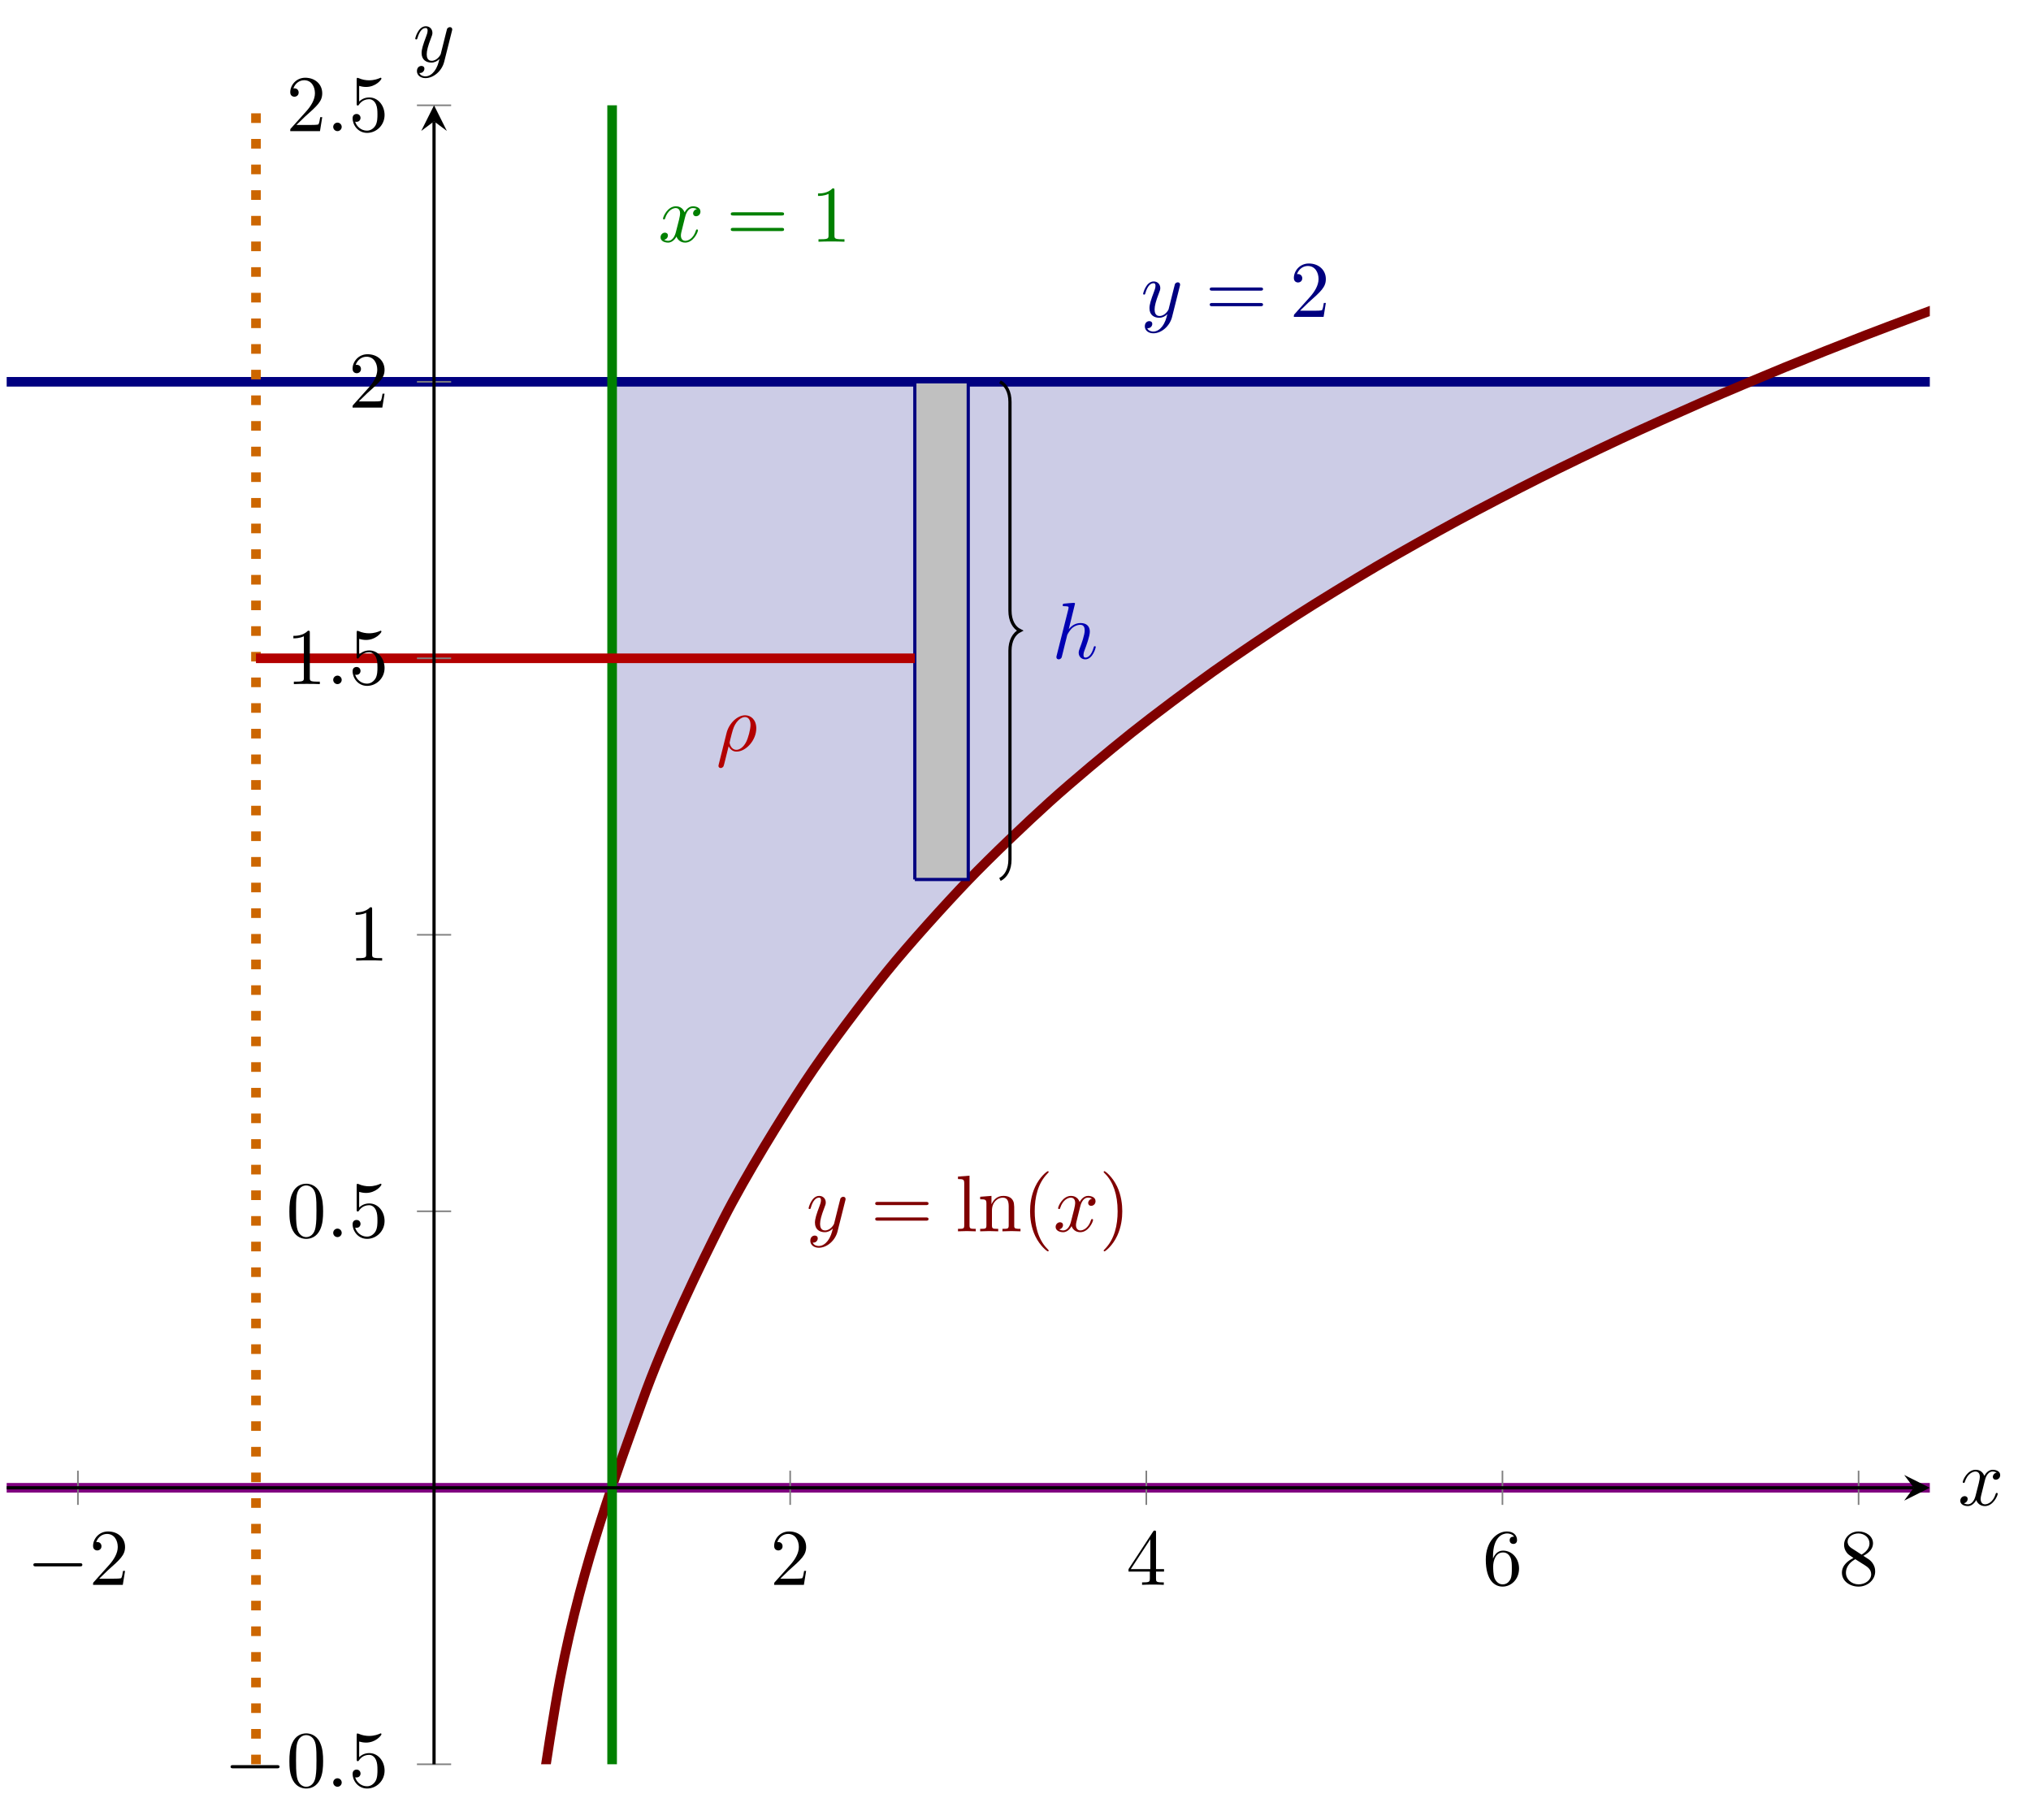 <?xml version='1.0' encoding='UTF-8'?>
<!-- This file was generated by dvisvgm 3.2.2 -->
<svg version='1.1' xmlns='http://www.w3.org/2000/svg' xmlns:xlink='http://www.w3.org/1999/xlink' width='353.413pt' height='316.686pt' viewBox='4.649 76.712 353.413 316.686'>
<defs>
<path id='g0-0' d='M6.565-2.291C6.735-2.291 6.914-2.291 6.914-2.491S6.735-2.69 6.565-2.69H1.176C1.006-2.69 .827-2.69 .827-2.491S1.006-2.291 1.176-2.291H6.565Z'/>
<path id='g2-40' d='M3.298 2.391C3.298 2.361 3.298 2.341 3.128 2.172C1.883 .917 1.564-.966 1.564-2.491C1.564-4.224 1.943-5.958 3.168-7.203C3.298-7.323 3.298-7.342 3.298-7.372C3.298-7.442 3.258-7.472 3.198-7.472C3.098-7.472 2.202-6.795 1.614-5.529C1.106-4.433 .986-3.328 .986-2.491C.986-1.714 1.096-.508 1.644 .618C2.242 1.843 3.098 2.491 3.198 2.491C3.258 2.491 3.298 2.461 3.298 2.391Z'/>
<path id='g2-41' d='M2.879-2.491C2.879-3.268 2.77-4.473 2.222-5.599C1.624-6.824 .767-7.472 .667-7.472C.608-7.472 .568-7.432 .568-7.372C.568-7.342 .568-7.323 .757-7.143C1.733-6.157 2.301-4.573 2.301-2.491C2.301-.787 1.933 .966 .697 2.222C.568 2.341 .568 2.361 .568 2.391C.568 2.451 .608 2.491 .667 2.491C.767 2.491 1.664 1.813 2.252 .548C2.76-.548 2.879-1.654 2.879-2.491Z'/>
<path id='g2-48' d='M4.583-3.188C4.583-3.985 4.533-4.782 4.184-5.519C3.726-6.476 2.909-6.635 2.491-6.635C1.893-6.635 1.166-6.376 .757-5.45C.438-4.762 .389-3.985 .389-3.188C.389-2.441 .428-1.544 .837-.787C1.265 .02 1.993 .219 2.481 .219C3.019 .219 3.776 .01 4.214-.936C4.533-1.624 4.583-2.401 4.583-3.188ZM2.481 0C2.092 0 1.504-.249 1.325-1.205C1.215-1.803 1.215-2.72 1.215-3.308C1.215-3.945 1.215-4.603 1.295-5.141C1.484-6.326 2.232-6.416 2.481-6.416C2.809-6.416 3.467-6.237 3.656-5.25C3.756-4.692 3.756-3.935 3.756-3.308C3.756-2.56 3.756-1.883 3.646-1.245C3.497-.299 2.929 0 2.481 0Z'/>
<path id='g2-49' d='M2.929-6.376C2.929-6.615 2.929-6.635 2.7-6.635C2.082-5.998 1.205-5.998 .887-5.998V-5.689C1.086-5.689 1.674-5.689 2.192-5.948V-.787C2.192-.428 2.162-.309 1.265-.309H.946V0C1.295-.03 2.162-.03 2.56-.03S3.826-.03 4.174 0V-.309H3.856C2.959-.309 2.929-.418 2.929-.787V-6.376Z'/>
<path id='g2-50' d='M1.265-.767L2.321-1.793C3.875-3.168 4.473-3.706 4.473-4.702C4.473-5.838 3.577-6.635 2.361-6.635C1.235-6.635 .498-5.719 .498-4.832C.498-4.274 .996-4.274 1.026-4.274C1.196-4.274 1.544-4.394 1.544-4.802C1.544-5.061 1.365-5.32 1.016-5.32C.936-5.32 .917-5.32 .887-5.31C1.116-5.958 1.654-6.326 2.232-6.326C3.138-6.326 3.567-5.519 3.567-4.702C3.567-3.905 3.068-3.118 2.521-2.501L.608-.369C.498-.259 .498-.239 .498 0H4.194L4.473-1.733H4.224C4.174-1.435 4.105-.996 4.005-.847C3.935-.767 3.278-.767 3.059-.767H1.265Z'/>
<path id='g2-52' d='M2.929-1.644V-.777C2.929-.418 2.909-.309 2.172-.309H1.963V0C2.371-.03 2.889-.03 3.308-.03S4.254-.03 4.663 0V-.309H4.453C3.716-.309 3.696-.418 3.696-.777V-1.644H4.692V-1.953H3.696V-6.486C3.696-6.685 3.696-6.745 3.537-6.745C3.447-6.745 3.417-6.745 3.337-6.625L.279-1.953V-1.644H2.929ZM2.989-1.953H.558L2.989-5.669V-1.953Z'/>
<path id='g2-53' d='M4.473-2.002C4.473-3.188 3.656-4.184 2.58-4.184C2.102-4.184 1.674-4.025 1.315-3.676V-5.619C1.514-5.559 1.843-5.489 2.162-5.489C3.387-5.489 4.085-6.396 4.085-6.526C4.085-6.585 4.055-6.635 3.985-6.635C3.975-6.635 3.955-6.635 3.905-6.605C3.706-6.516 3.218-6.316 2.55-6.316C2.152-6.316 1.694-6.386 1.225-6.595C1.146-6.625 1.126-6.625 1.106-6.625C1.006-6.625 1.006-6.545 1.006-6.386V-3.437C1.006-3.258 1.006-3.178 1.146-3.178C1.215-3.178 1.235-3.208 1.275-3.268C1.385-3.427 1.753-3.965 2.56-3.965C3.078-3.965 3.328-3.507 3.407-3.328C3.567-2.959 3.587-2.57 3.587-2.072C3.587-1.724 3.587-1.126 3.347-.707C3.108-.319 2.74-.06 2.281-.06C1.554-.06 .986-.588 .817-1.176C.847-1.166 .877-1.156 .986-1.156C1.315-1.156 1.484-1.405 1.484-1.644S1.315-2.132 .986-2.132C.847-2.132 .498-2.062 .498-1.604C.498-.747 1.186 .219 2.301 .219C3.457 .219 4.473-.737 4.473-2.002Z'/>
<path id='g2-54' d='M1.315-3.268V-3.507C1.315-6.027 2.55-6.386 3.059-6.386C3.298-6.386 3.716-6.326 3.935-5.988C3.786-5.988 3.387-5.988 3.387-5.539C3.387-5.23 3.626-5.081 3.846-5.081C4.005-5.081 4.304-5.171 4.304-5.559C4.304-6.157 3.866-6.635 3.039-6.635C1.763-6.635 .418-5.35 .418-3.148C.418-.488 1.574 .219 2.501 .219C3.606 .219 4.553-.717 4.553-2.032C4.553-3.298 3.666-4.254 2.56-4.254C1.883-4.254 1.514-3.746 1.315-3.268ZM2.501-.06C1.873-.06 1.574-.658 1.514-.807C1.335-1.275 1.335-2.072 1.335-2.252C1.335-3.029 1.654-4.025 2.55-4.025C2.71-4.025 3.168-4.025 3.477-3.407C3.656-3.039 3.656-2.531 3.656-2.042C3.656-1.564 3.656-1.066 3.487-.707C3.188-.11 2.73-.06 2.501-.06Z'/>
<path id='g2-56' d='M1.624-4.553C1.166-4.852 1.126-5.191 1.126-5.36C1.126-5.968 1.773-6.386 2.481-6.386C3.208-6.386 3.846-5.868 3.846-5.151C3.846-4.583 3.457-4.105 2.859-3.756L1.624-4.553ZM3.078-3.606C3.796-3.975 4.284-4.493 4.284-5.151C4.284-6.067 3.397-6.635 2.491-6.635C1.494-6.635 .687-5.898 .687-4.971C.687-4.792 .707-4.344 1.126-3.875C1.235-3.756 1.604-3.507 1.853-3.337C1.275-3.049 .418-2.491 .418-1.504C.418-.448 1.435 .219 2.481 .219C3.606 .219 4.553-.608 4.553-1.674C4.553-2.032 4.443-2.481 4.065-2.899C3.875-3.108 3.716-3.208 3.078-3.606ZM2.082-3.188L3.308-2.411C3.587-2.222 4.055-1.923 4.055-1.315C4.055-.578 3.308-.06 2.491-.06C1.634-.06 .917-.677 .917-1.504C.917-2.082 1.235-2.72 2.082-3.188Z'/>
<path id='g2-61' d='M6.844-3.258C6.994-3.258 7.183-3.258 7.183-3.457S6.994-3.656 6.854-3.656H.887C.747-3.656 .558-3.656 .558-3.457S.747-3.258 .897-3.258H6.844ZM6.854-1.325C6.994-1.325 7.183-1.325 7.183-1.524S6.994-1.724 6.844-1.724H.897C.747-1.724 .558-1.724 .558-1.524S.747-1.325 .887-1.325H6.854Z'/>
<path id='g2-108' d='M1.763-6.914L.329-6.804V-6.496C1.026-6.496 1.106-6.426 1.106-5.938V-.757C1.106-.309 .996-.309 .329-.309V0C.658-.01 1.186-.03 1.435-.03S2.172-.01 2.54 0V-.309C1.873-.309 1.763-.309 1.763-.757V-6.914Z'/>
<path id='g2-110' d='M1.096-3.427V-.757C1.096-.309 .986-.309 .319-.309V0C.667-.01 1.176-.03 1.445-.03C1.704-.03 2.222-.01 2.56 0V-.309C1.893-.309 1.783-.309 1.783-.757V-2.59C1.783-3.626 2.491-4.184 3.128-4.184C3.756-4.184 3.866-3.646 3.866-3.078V-.757C3.866-.309 3.756-.309 3.088-.309V0C3.437-.01 3.945-.03 4.214-.03C4.473-.03 4.991-.01 5.33 0V-.309C4.812-.309 4.563-.309 4.553-.608V-2.511C4.553-3.367 4.553-3.676 4.244-4.035C4.105-4.204 3.776-4.403 3.198-4.403C2.471-4.403 2.002-3.975 1.724-3.357V-4.403L.319-4.294V-3.985C1.016-3.985 1.096-3.915 1.096-3.427Z'/>
<path id='g1-26' d='M.329 1.724C.299 1.843 .299 1.863 .299 1.883C.299 2.032 .408 2.152 .578 2.152C.787 2.152 .907 1.973 .927 1.943C.976 1.853 1.295 .518 1.564-.558C1.763-.159 2.082 .11 2.55 .11C3.716 .11 5.001-1.295 5.001-2.78C5.001-3.836 4.344-4.403 3.616-4.403C2.65-4.403 1.604-3.407 1.305-2.192L.329 1.724ZM2.54-.11C1.843-.11 1.684-.907 1.684-.996C1.684-1.036 1.733-1.235 1.763-1.365C2.042-2.481 2.142-2.839 2.361-3.238C2.79-3.965 3.288-4.184 3.597-4.184C3.965-4.184 4.284-3.895 4.284-3.208C4.284-2.66 3.995-1.544 3.726-1.056C3.397-.428 2.919-.11 2.54-.11Z'/>
<path id='g1-58' d='M1.913-.528C1.913-.817 1.674-1.056 1.385-1.056S.857-.817 .857-.528S1.096 0 1.385 0S1.913-.239 1.913-.528Z'/>
<path id='g1-104' d='M2.859-6.804C2.859-6.814 2.859-6.914 2.73-6.914C2.501-6.914 1.773-6.834 1.514-6.814C1.435-6.804 1.325-6.795 1.325-6.615C1.325-6.496 1.415-6.496 1.564-6.496C2.042-6.496 2.062-6.426 2.062-6.326L2.032-6.127L.588-.389C.548-.249 .548-.229 .548-.169C.548 .06 .747 .11 .837 .11C.996 .11 1.156-.01 1.205-.149L1.395-.907L1.614-1.803C1.674-2.022 1.733-2.242 1.783-2.471C1.803-2.531 1.883-2.859 1.893-2.919C1.923-3.009 2.232-3.567 2.57-3.836C2.79-3.995 3.098-4.184 3.527-4.184S4.065-3.846 4.065-3.487C4.065-2.949 3.686-1.863 3.447-1.255C3.367-1.026 3.318-.907 3.318-.707C3.318-.239 3.666 .11 4.134 .11C5.071 .11 5.44-1.345 5.44-1.425C5.44-1.524 5.35-1.524 5.32-1.524C5.22-1.524 5.22-1.494 5.171-1.345C5.021-.817 4.702-.11 4.154-.11C3.985-.11 3.915-.209 3.915-.438C3.915-.687 4.005-.927 4.095-1.146C4.254-1.574 4.702-2.76 4.702-3.337C4.702-3.985 4.304-4.403 3.557-4.403C2.929-4.403 2.451-4.095 2.082-3.636L2.859-6.804Z'/>
<path id='g1-120' d='M3.328-3.009C3.387-3.268 3.616-4.184 4.314-4.184C4.364-4.184 4.603-4.184 4.812-4.055C4.533-4.005 4.334-3.756 4.334-3.517C4.334-3.357 4.443-3.168 4.712-3.168C4.932-3.168 5.25-3.347 5.25-3.746C5.25-4.264 4.663-4.403 4.324-4.403C3.746-4.403 3.397-3.875 3.278-3.646C3.029-4.304 2.491-4.403 2.202-4.403C1.166-4.403 .598-3.118 .598-2.869C.598-2.77 .697-2.77 .717-2.77C.797-2.77 .827-2.79 .847-2.879C1.186-3.935 1.843-4.184 2.182-4.184C2.371-4.184 2.72-4.095 2.72-3.517C2.72-3.208 2.55-2.54 2.182-1.146C2.022-.528 1.674-.11 1.235-.11C1.176-.11 .946-.11 .737-.239C.986-.289 1.205-.498 1.205-.777C1.205-1.046 .986-1.126 .837-1.126C.538-1.126 .289-.867 .289-.548C.289-.09 .787 .11 1.225 .11C1.883 .11 2.242-.588 2.271-.648C2.391-.279 2.75 .11 3.347 .11C4.374 .11 4.941-1.176 4.941-1.425C4.941-1.524 4.852-1.524 4.822-1.524C4.732-1.524 4.712-1.484 4.692-1.415C4.364-.349 3.686-.11 3.367-.11C2.979-.11 2.819-.428 2.819-.767C2.819-.986 2.879-1.205 2.989-1.644L3.328-3.009Z'/>
<path id='g1-121' d='M4.842-3.796C4.882-3.935 4.882-3.955 4.882-4.025C4.882-4.204 4.742-4.294 4.593-4.294C4.493-4.294 4.334-4.234 4.244-4.085C4.224-4.035 4.144-3.726 4.105-3.547C4.035-3.288 3.965-3.019 3.905-2.75L3.457-.956C3.417-.807 2.989-.11 2.331-.11C1.823-.11 1.714-.548 1.714-.917C1.714-1.375 1.883-1.993 2.222-2.869C2.381-3.278 2.421-3.387 2.421-3.587C2.421-4.035 2.102-4.403 1.604-4.403C.658-4.403 .289-2.959 .289-2.869C.289-2.77 .389-2.77 .408-2.77C.508-2.77 .518-2.79 .568-2.949C.837-3.885 1.235-4.184 1.574-4.184C1.654-4.184 1.823-4.184 1.823-3.866C1.823-3.616 1.724-3.357 1.654-3.168C1.255-2.112 1.076-1.544 1.076-1.076C1.076-.189 1.704 .11 2.291 .11C2.68 .11 3.019-.06 3.298-.339C3.168 .179 3.049 .667 2.65 1.196C2.391 1.534 2.012 1.823 1.554 1.823C1.415 1.823 .966 1.793 .797 1.405C.956 1.405 1.086 1.405 1.225 1.285C1.325 1.196 1.425 1.066 1.425 .877C1.425 .568 1.156 .528 1.056 .528C.827 .528 .498 .687 .498 1.176C.498 1.674 .936 2.042 1.554 2.042C2.58 2.042 3.606 1.136 3.885 .01L4.842-3.796Z'/>
</defs>
<g id='page2' transform='matrix(1.4 0 0 1.4 0 0)'>
<g stroke-miterlimit='10' transform='translate(4.151,274.053)scale(0.996,-0.996)'>
<g fill='#000' stroke='#000'>
<g stroke-width='0.4'>
<clipPath id='pgfcp4'>
<path d='M0 0H239.991V207H0Z'/> </clipPath>
<g clip-path='url(#pgfcp4)'>
<g stroke-width='0.4'>
<g fill='#cccce6' stroke='#cccce6'>
<path d='M75.553 172.5H81.478H87.404H93.33H99.255H105.181H111.107H117.032H122.958H128.884H134.81H140.735H146.661H152.587H158.512H164.438H170.364H176.289H182.215H188.141H194.066H199.992H205.918H211.843H217.769V172.598L211.843 170.063L205.918 167.432L199.992 164.701L194.066 161.855L188.141 158.888L182.215 155.791L176.289 152.544L170.364 149.135L164.438 145.55L158.512 141.767L152.587 137.765L146.661 133.517L140.735 128.988L134.81 124.145L128.884 118.934L122.958 113.299L117.032 107.166L111.107 100.429L105.181 92.961L99.255 84.587L93.33 75.054L87.404 63.987L81.478 50.809L75.553 34.5Z' stroke='none'/>
</g>
</g>
</g>
<g transform='translate(-2.222,-241.5)'>
<g stroke='none' transform='scale(-1.004,1.004)translate(4.151,274.053)scale(-1,-1)'/>
</g>
<clipPath id='pgfcp3'>
<path d='M0 0H239.991V207H0Z'/> </clipPath>
<g clip-path='url(#pgfcp3)'>
<g stroke='#000080'>
<g stroke-width='1.2'>
<path d='M-2.222 172.5C-2.222 172.5 5.136 172.5 7.963 172.5S15.321 172.5 18.147 172.5C20.974 172.5 25.506 172.5 28.332 172.5C31.158 172.5 35.691 172.5 38.517 172.5S45.875 172.5 48.701 172.5S56.06 172.5 58.886 172.5C61.712 172.5 66.245 172.5 69.071 172.5C71.897 172.5 76.429 172.5 79.256 172.5S86.614 172.5 89.44 172.5C92.267 172.5 96.799 172.5 99.625 172.5S106.984 172.5 109.81 172.5S117.168 172.5 119.995 172.5C122.821 172.5 127.353 172.5 130.179 172.5S137.538 172.5 140.364 172.5S147.722 172.5 150.549 172.5S157.907 172.5 160.733 172.5S168.092 172.5 170.918 172.5S178.277 172.5 181.103 172.5C183.929 172.5 188.461 172.5 191.288 172.5S198.646 172.5 201.472 172.5C204.298 172.5 208.831 172.5 211.657 172.5S219.016 172.5 221.842 172.5S229.2 172.5 232.026 172.5C234.853 172.5 242.211 172.5 242.211 172.5' fill='none'/>
</g>
</g>
<g stroke='#800000'>
<g stroke-width='1.2'>
<path d='M58.886-61.16C58.886-61.16 66.245-4.045 69.071 10.703C71.897 25.451 76.429 37.184 79.256 45.133S86.614 62.444 89.44 67.995C92.267 73.546 96.799 80.857 99.625 85.14C102.451 89.423 106.984 95.374 109.81 98.864C112.636 102.355 117.168 107.35 119.995 110.297C122.821 113.244 127.353 117.554 130.179 120.105C133.005 122.657 137.538 126.438 140.364 128.69S147.722 134.319 150.549 136.334S157.907 141.39 160.733 143.211S168.092 147.796 170.918 149.458C173.744 151.12 178.277 153.659 181.103 155.188C183.929 156.718 188.461 159.065 191.288 160.481C194.114 161.898 198.646 164.079 201.472 165.397C204.298 166.715 208.831 168.75 211.657 169.983C214.483 171.215 219.016 173.122 221.842 174.281C224.668 175.441 229.2 177.244 232.026 178.337C234.853 179.431 242.211 182.162 242.211 182.162' fill='none'/>
</g>
</g>
<g stroke='#800080'>
<g stroke-width='1.2'>
<path d='M-2.222 34.5C-2.222 34.5 5.136 34.5 7.963 34.5S15.321 34.5 18.147 34.5C20.974 34.5 25.506 34.5 28.332 34.5C31.158 34.5 35.691 34.5 38.517 34.5S45.875 34.5 48.701 34.5S56.06 34.5 58.886 34.5C61.712 34.5 66.245 34.5 69.071 34.5C71.897 34.5 76.429 34.5 79.256 34.5S86.614 34.5 89.44 34.5C92.267 34.5 96.799 34.5 99.625 34.5S106.984 34.5 109.81 34.5S117.168 34.5 119.995 34.5C122.821 34.5 127.353 34.5 130.179 34.5S137.538 34.5 140.364 34.5S147.722 34.5 150.549 34.5S157.907 34.5 160.733 34.5S168.092 34.5 170.918 34.5S178.277 34.5 181.103 34.5C183.929 34.5 188.461 34.5 191.288 34.5S198.646 34.5 201.472 34.5C204.298 34.5 208.831 34.5 211.657 34.5S219.016 34.5 221.842 34.5S229.2 34.5 232.026 34.5C234.853 34.5 242.211 34.5 242.211 34.5' fill='none'/>
</g>
</g>
<g stroke='#008000'>
<g stroke-width='1.2'>
<path d='M75.553-241.5C75.553-241.5 75.553 862.499 75.553 862.499' fill='none'/>
</g>
</g>
<g stroke='#c60'>
<g stroke-width='1.2'>
<g stroke-dasharray='1.2,2.0' stroke-dashoffset='0.0'>
<path d='M31.11 0V207' fill='none'/>
</g>
</g>
</g>
<g stroke-width='0.4'>
<g fill='#800000' stroke='#800000'>
<g fill='#800000' stroke='#800000'>
</g>
<g transform='translate(99.785,66.5)'>
<g stroke='none' transform='scale(-1.004,1.004)translate(4.151,274.053)scale(-1,-1)'>
<g fill='#800000'>
<g stroke='none'>
<g fill='#800000'>
<use x='4.151' y='274.053' xlink:href='#g1-121'/>
<use x='12.16' y='274.053' xlink:href='#g2-61'/>
<use x='22.676' y='274.053' xlink:href='#g2-108'/>
<use x='25.444' y='274.053' xlink:href='#g2-110'/>
<use x='30.979' y='274.053' xlink:href='#g2-40'/>
<use x='34.853' y='274.053' xlink:href='#g1-120'/>
<use x='40.547' y='274.053' xlink:href='#g2-41'/>
</g>
</g>
</g>
</g>
</g>
</g>
<g fill='#000080' stroke='#000080'>
<g fill='#000080' stroke='#000080'>
</g>
<g transform='translate(141.53,180.6)'>
<g stroke='none' transform='scale(-1.004,1.004)translate(4.151,274.053)scale(-1,-1)'>
<g fill='#000080'>
<g stroke='none'>
<g fill='#000080'>
<use x='4.151' y='274.053' xlink:href='#g1-121'/>
<use x='12.16' y='274.053' xlink:href='#g2-61'/>
<use x='22.676' y='274.053' xlink:href='#g2-50'/>
</g>
</g>
</g>
</g>
</g>
</g>
<g fill='#008000' stroke='#008000'>
<g fill='#008000' stroke='#008000'>
</g>
<g transform='translate(81.306,189.978)'>
<g stroke='none' transform='scale(-1.004,1.004)translate(4.151,274.053)scale(-1,-1)'>
<g fill='#008000'>
<g stroke='none'>
<g fill='#008000'>
<use x='4.151' y='274.053' xlink:href='#g1-120'/>
<use x='12.612' y='274.053' xlink:href='#g2-61'/>
<use x='23.128' y='274.053' xlink:href='#g2-49'/>
</g>
</g>
</g>
</g>
</g>
</g>
<g stroke='#000080'>
<g fill='#c0c0c0'>
<path d='M113.329 110.4H119.995V172.5H113.329V110.4'/>
</g>
</g>
<g stroke='#b30000'>
<g stroke-width='1.2'>
<path d='M31.11 138H113.329' fill='none'/>
</g>
</g>
<g fill='#b30000' stroke='#b30000'>
<g fill='#b30000' stroke='#b30000'>
</g>
<g transform='translate(88.523,126.469)'>
<g stroke='none' transform='scale(-1.004,1.004)translate(4.151,274.053)scale(-1,-1)'>
<g fill='#b30000'>
<g stroke='none'>
<g fill='#b30000'>
<use x='4.151' y='274.053' xlink:href='#g1-26'/>
</g>
</g>
</g>
</g>
</g>
</g>
<g stroke-width='0.4'>
<path d='M123.952 110.4C124.702 110.775 125.202 111.65 125.202 112.9V138.95C125.202 140.2 125.702 141.075 126.452 141.45C125.702 141.825 125.202 142.7 125.202 143.95V170C125.202 171.25 124.702 172.125 123.952 172.5' fill='none'/>
</g>
<g fill='#0000b3' stroke='#0000b3'>
<g fill='#0000b3' stroke='#0000b3'>
</g>
<g transform='translate(130.447,137.978)'>
<g stroke='none' transform='scale(-1.004,1.004)translate(4.151,274.053)scale(-1,-1)'>
<g fill='#0000b3'>
<g stroke='none'>
<g fill='#0000b3'>
<use x='4.151' y='274.053' xlink:href='#g1-104'/>
</g>
</g>
</g>
</g>
</g>
</g>
</g>
</g>
<g stroke-width='0.4'>
<g stroke-width='0.4'>
<g stroke-width='0.4'>
<g stroke-width='0.4'>
<g transform='translate(2.5,22.389)'>
<g stroke='none' transform='scale(-1.004,1.004)translate(4.151,274.053)scale(-1,-1)'>
<g fill='#000'>
<g stroke='none'>
<use x='4.151' y='274.053' xlink:href='#g0-0'/>
<use x='11.9' y='274.053' xlink:href='#g2-50'/>
</g>
</g>
</g>
</g>
<g transform='translate(95.274,22.389)'>
<g stroke='none' transform='scale(-1.004,1.004)translate(4.151,274.053)scale(-1,-1)'>
<g fill='#000'>
<g stroke='none'>
<use x='4.151' y='274.053' xlink:href='#g2-50'/>
</g>
</g>
</g>
</g>
<g transform='translate(139.717,22.389)'>
<g stroke='none' transform='scale(-1.004,1.004)translate(4.151,274.053)scale(-1,-1)'>
<g fill='#000'>
<g stroke='none'>
<use x='4.151' y='274.053' xlink:href='#g2-52'/>
</g>
</g>
</g>
</g>
<g transform='translate(184.16,22.389)'>
<g stroke='none' transform='scale(-1.004,1.004)translate(4.151,274.053)scale(-1,-1)'>
<g fill='#000'>
<g stroke='none'>
<use x='4.151' y='274.053' xlink:href='#g2-54'/>
</g>
</g>
</g>
</g>
<g transform='translate(228.602,22.389)'>
<g stroke='none' transform='scale(-1.004,1.004)translate(4.151,274.053)scale(-1,-1)'>
<g fill='#000'>
<g stroke='none'>
<use x='4.151' y='274.053' xlink:href='#g2-56'/>
</g>
</g>
</g>
</g>
<g transform='translate(27.109,-2.806)'>
<g stroke='none' transform='scale(-1.004,1.004)translate(4.151,274.053)scale(-1,-1)'>
<g fill='#000'>
<g stroke='none'>
<use x='4.151' y='274.053' xlink:href='#g0-0'/>
<use x='11.9' y='274.053' xlink:href='#g2-48'/>
<use x='16.881' y='274.053' xlink:href='#g1-58'/>
<use x='19.649' y='274.053' xlink:href='#g2-53'/>
</g>
</g>
</g>
</g>
<g transform='translate(34.887,65.778)'>
<g stroke='none' transform='scale(-1.004,1.004)translate(4.151,274.053)scale(-1,-1)'>
<g fill='#000'>
<g stroke='none'>
<use x='4.151' y='274.053' xlink:href='#g2-48'/>
<use x='9.132' y='274.053' xlink:href='#g1-58'/>
<use x='11.9' y='274.053' xlink:href='#g2-53'/>
</g>
</g>
</g>
</g>
<g transform='translate(42.664,100.278)'>
<g stroke='none' transform='scale(-1.004,1.004)translate(4.151,274.053)scale(-1,-1)'>
<g fill='#000'>
<g stroke='none'>
<use x='4.151' y='274.053' xlink:href='#g2-49'/>
</g>
</g>
</g>
</g>
<g transform='translate(34.887,134.778)'>
<g stroke='none' transform='scale(-1.004,1.004)translate(4.151,274.053)scale(-1,-1)'>
<g fill='#000'>
<g stroke='none'>
<use x='4.151' y='274.053' xlink:href='#g2-49'/>
<use x='9.132' y='274.053' xlink:href='#g1-58'/>
<use x='11.9' y='274.053' xlink:href='#g2-53'/>
</g>
</g>
</g>
</g>
<g transform='translate(42.664,169.278)'>
<g stroke='none' transform='scale(-1.004,1.004)translate(4.151,274.053)scale(-1,-1)'>
<g fill='#000'>
<g stroke='none'>
<use x='4.151' y='274.053' xlink:href='#g2-50'/>
</g>
</g>
</g>
</g>
<g transform='translate(34.887,203.778)'>
<g stroke='none' transform='scale(-1.004,1.004)translate(4.151,274.053)scale(-1,-1)'>
<g fill='#000'>
<g stroke='none'>
<use x='4.151' y='274.053' xlink:href='#g2-50'/>
<use x='9.132' y='274.053' xlink:href='#g1-58'/>
<use x='11.9' y='274.053' xlink:href='#g2-53'/>
</g>
</g>
</g>
</g>
<g transform='translate(243.503,32.326)'>
<g stroke='none' transform='scale(-1.004,1.004)translate(4.151,274.053)scale(-1,-1)'>
<g fill='#000'>
<g stroke='none'>
<use x='4.151' y='274.053' xlink:href='#g1-120'/>
</g>
</g>
</g>
</g>
<g transform='translate(50.697,212.442)'>
<g stroke='none' transform='scale(-1.004,1.004)translate(4.151,274.053)scale(-1,-1)'>
<g fill='#000'>
<g stroke='none'>
<use x='4.151' y='274.053' xlink:href='#g1-121'/>
</g>
</g>
</g>
</g>
</g>
</g>
</g>
</g>
<g transform='translate(-0.833,-6.972)'>
<g stroke='none' transform='scale(-1.004,1.004)translate(4.151,274.053)scale(-1,-1)'/>
</g>
<g stroke-width='0.2'>
<g fill='#808080' stroke='#808080'>
<path d='M8.889 32.367V36.633M97.774 32.367V36.633M142.217 32.367V36.633M186.66 32.367V36.633M231.102 32.367V36.633' fill='none'/>
</g>
</g>
<g stroke-width='0.2'>
<g fill='#808080' stroke='#808080'>
<path d='M51.197 0H55.465M51.197 69H55.465M51.197 103.5H55.465M51.197 138H55.465M51.197 172.5H55.465M51.197 207H55.465' fill='none'/>
</g>
</g>
<path d='M0 34.5H237.991' fill='none'/>
<g transform='translate(237.991,34.5)'>
<path d='M2 0L-1.2 1.6L0 0L-1.2-1.6' stroke='none'/>
</g>
<path d='M53.331 0V205' fill='none'/>
<g transform='matrix(0.0,1.0,-1.0,0.0,53.331,205)'>
<path d='M2 0L-1.2 1.6L0 0L-1.2-1.6' stroke='none'/>
</g>
</g>
</g>
</g>
</g>
</svg>